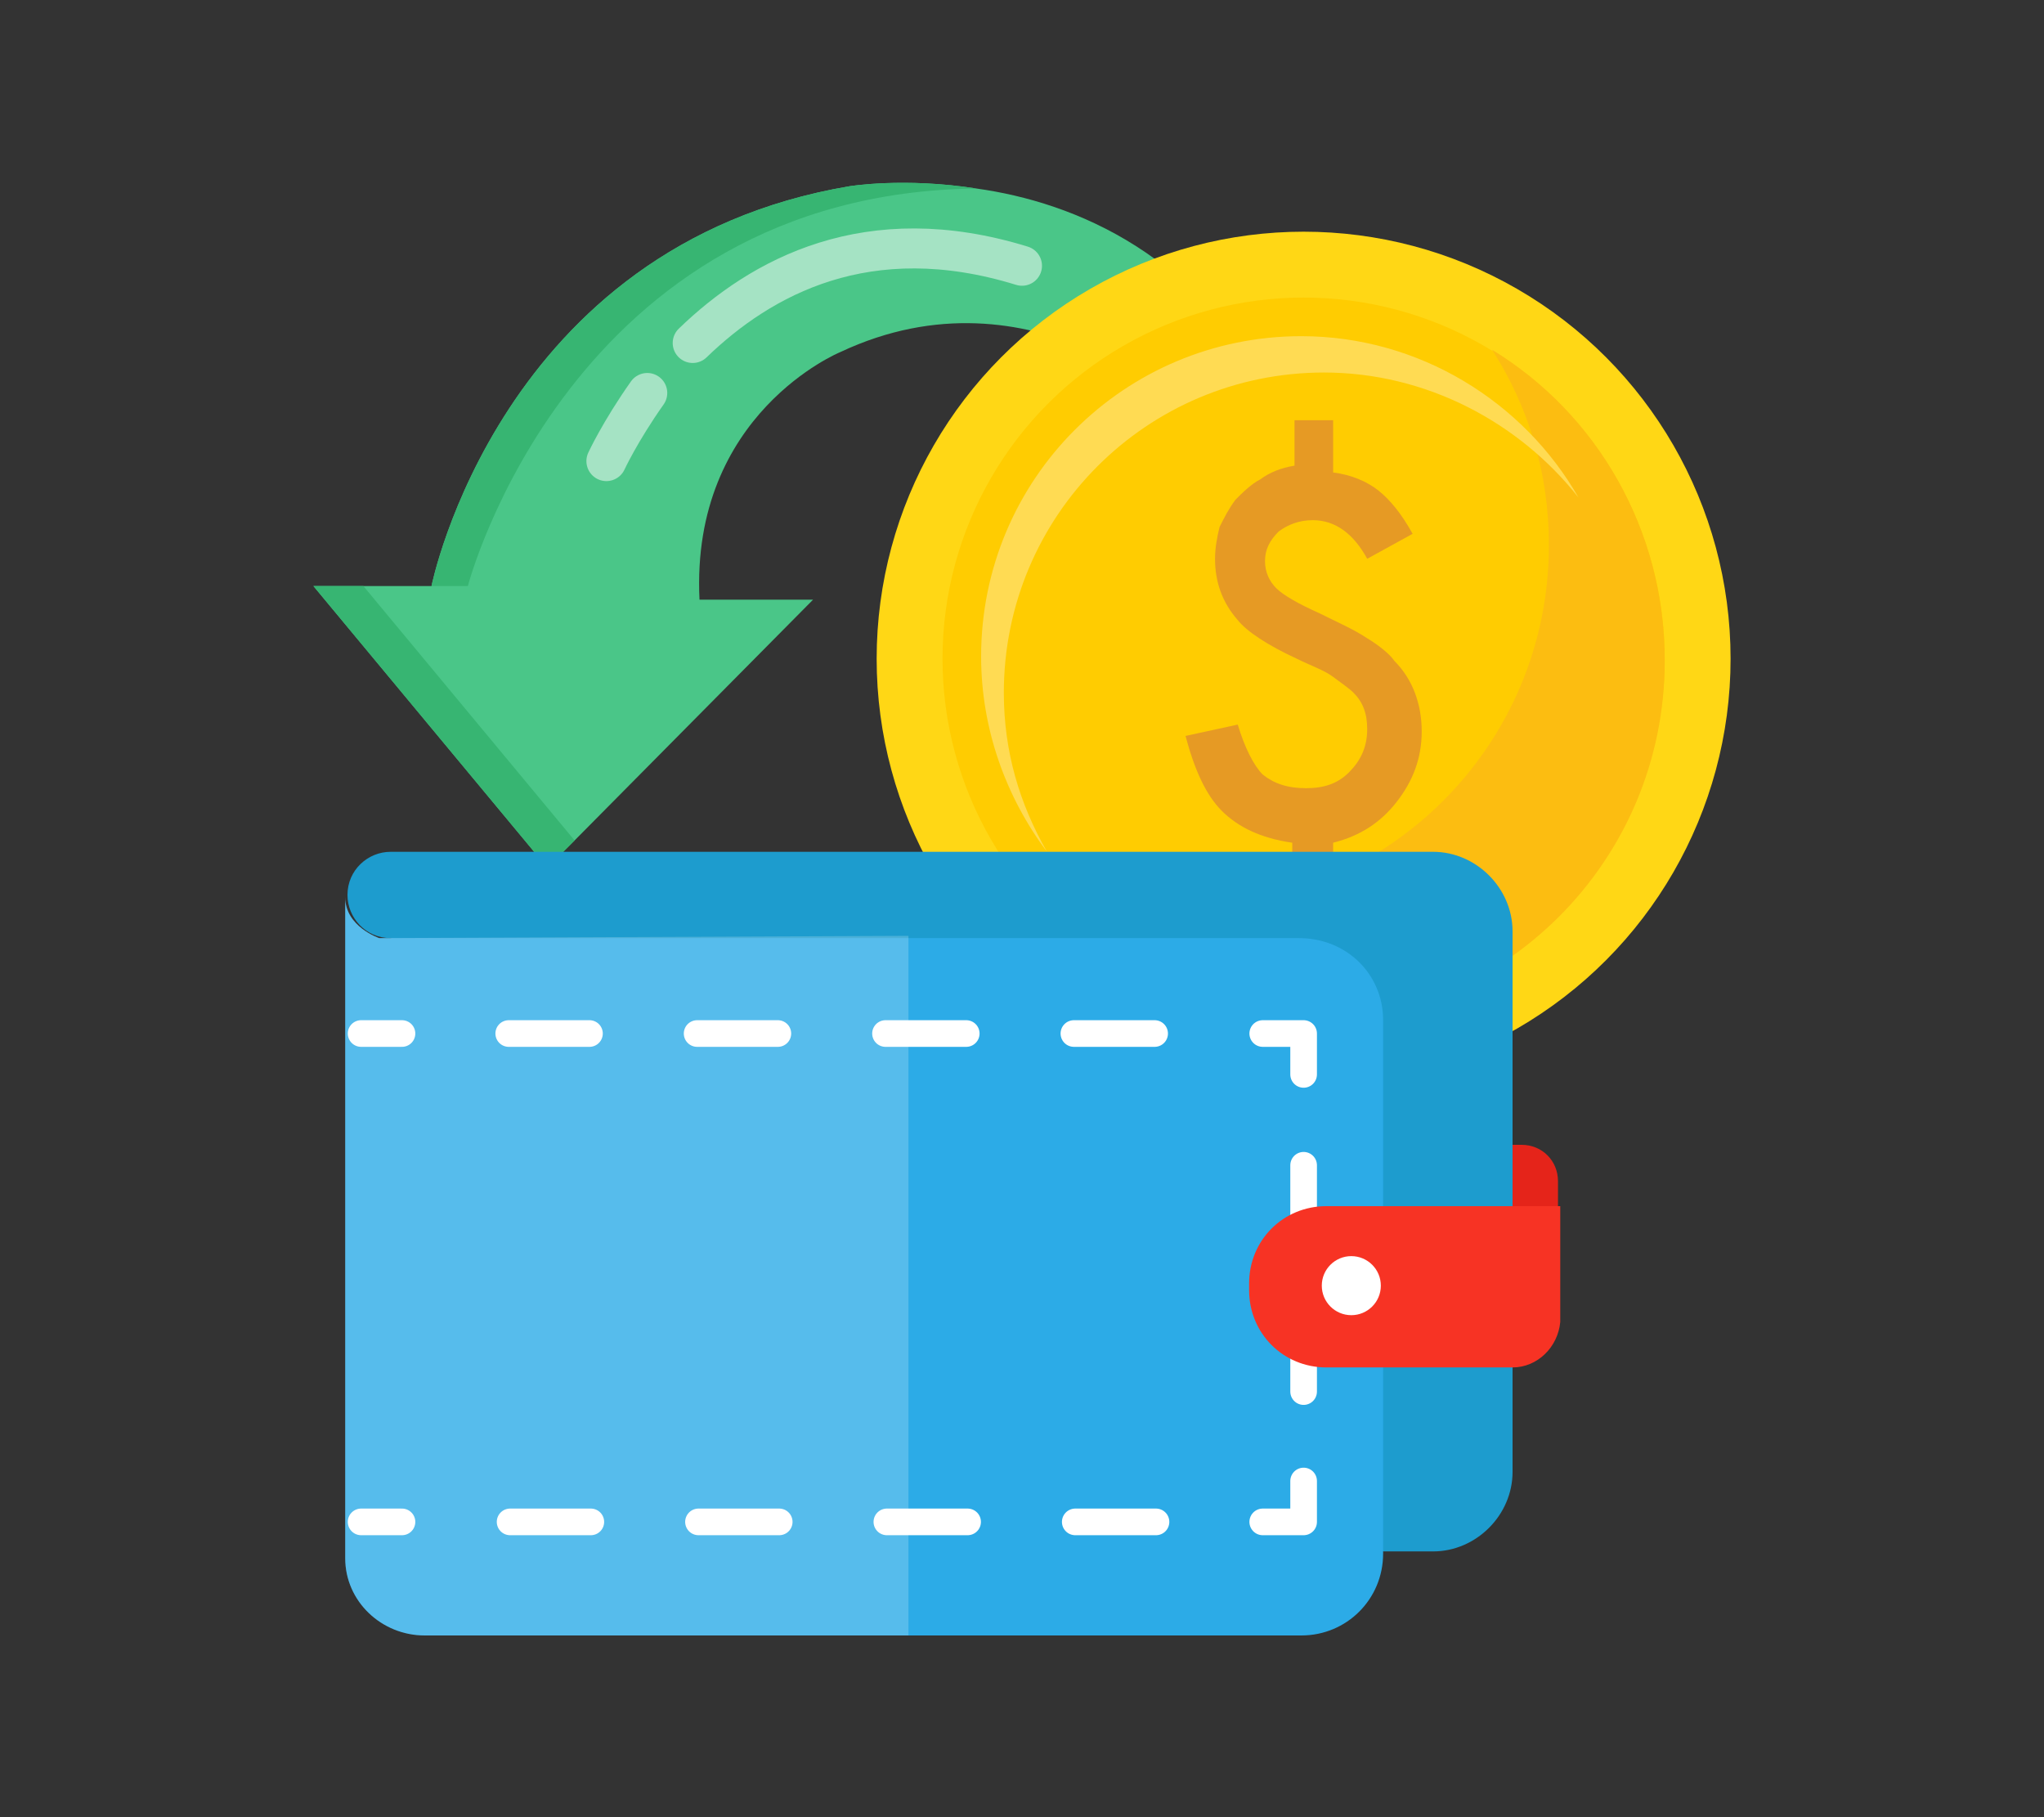 <?xml version="1.0" encoding="utf-8"?>
<!-- Generator: Adobe Illustrator 22.1.0, SVG Export Plug-In . SVG Version: 6.00 Build 0)  -->
<svg version="1.1" id="Layer_1" xmlns="http://www.w3.org/2000/svg" xmlns:xlink="http://www.w3.org/1999/xlink" x="0px" y="0px"
	 viewBox="0 0 90 80" style="enable-background:new 0 0 90 80;" xml:space="preserve">
<rect x="0" y="0" width="90" height="80" fill="#333333" stroke="none"/>
<style type="text/css">
	.st0{fill:#4AC688;}
	.st1{fill:#37B572;}
	.st2{fill:#FFD715;}
	.st3{fill:#FFCC01;}
	.st4{fill:#FCBD11;}
	.st5{fill:#FFDB53;}
	.st6{fill:#E69A24;}
	.st7{fill:#1D9CCE;}
	.st8{fill:#E5241A;}
	.st9{fill:#2CABE7;}
	.st10{fill:none;stroke:#FFFFFF;stroke-width:1.173;stroke-linecap:round;stroke-linejoin:round;}
	.st11{fill:none;stroke:#FFFFFF;stroke-width:1.173;stroke-linecap:round;stroke-linejoin:round;stroke-dasharray:3.555,4.74;}
	.st12{fill:none;stroke:#FFFFFF;stroke-width:1.173;stroke-linecap:round;stroke-linejoin:round;stroke-dasharray:2.989,3.985;}
	.st13{fill:#F73324;}
	.st14{fill:#FFFFFF;}
	.st15{opacity:0.2;fill:#FFFFFF;enable-background:new    ;}
	.st16{opacity:0.5;}
	.st17{fill:none;stroke:#FFFFFF;stroke-width:1.76;stroke-linecap:round;stroke-linejoin:round;stroke-miterlimit:10;}
</style>
<g>
	<g>
		<path class="st0" d="M56.3,18.1l-4,0.1c0,0-6.8-6.7-15.3-2.7c0,0-6.6,2.7-6.2,10.9h5L25.3,37l-1.2,1.2L13.8,25.8H19
			c0,0,3-15,18.4-17.6c0,0,2.4-0.4,5.6,0.1C47.3,8.9,53,11.2,56.3,18.1z"/>
		<polygon class="st1" points="25.3,37 24.1,38.2 13.8,25.8 16,25.8 		"/>
		<path class="st1" d="M43,8.3C25.1,8.5,20.6,25.8,20.6,25.8H19c0,0,3-15,18.4-17.6C37.4,8.2,39.8,7.8,43,8.3z"/>
	</g>
	<g>
		<g>
			<circle class="st2" cx="57.4" cy="29" r="18.8"/>
		</g>
		<g>
			<circle class="st3" cx="57.4" cy="29" r="15.9"/>
		</g>
		<g>
			<path class="st4" d="M65.7,15.4c1.6,2.5,2.5,5.4,2.5,8.6c0,8.8-7.1,15.9-15.9,15.9c-3.1,0-5.9-0.9-8.3-2.4
				C46.8,42,51.7,45,57.4,45c8.8,0,15.9-7.1,15.9-15.9C73.3,23.3,70.3,18.2,65.7,15.4z"/>
		</g>
		<g>
			<path class="st5" d="M44.2,30.5c0-7.8,6.3-14.1,14.1-14.1c4.5,0,8.6,2.2,11.2,5.5c-2.4-4.2-7-7.1-12.2-7.1
				c-7.8,0-14.1,6.3-14.1,14.1c0,3.2,1.1,6.2,2.9,8.6C44.9,35.4,44.2,33.1,44.2,30.5z"/>
		</g>
		<path class="st6" d="M58.7,18.8v2c0.8,0.1,1.5,0.4,2,0.8s1,1,1.5,1.9l-2,1.1c-0.6-1.1-1.4-1.7-2.4-1.7c-0.6,0-1.1,0.2-1.5,0.5
			c-0.4,0.4-0.6,0.8-0.6,1.3s0.2,0.9,0.5,1.2c0.3,0.3,1,0.7,1.9,1.1c0.8,0.4,1.5,0.7,2.1,1.1c0.5,0.3,1,0.7,1.2,1
			c0.8,0.8,1.2,1.9,1.2,3.1c0,1.2-0.4,2.2-1.1,3.1c-0.7,0.9-1.6,1.5-2.8,1.8v2.1h-1.8v-2.1c-1.4-0.2-2.4-0.7-3.1-1.4
			c-0.7-0.7-1.2-1.8-1.6-3.3l2.3-0.5c0.3,1,0.7,1.8,1.1,2.2c0.5,0.4,1.1,0.6,1.9,0.6c0.8,0,1.4-0.2,1.9-0.7s0.8-1.1,0.8-1.9
			c0-0.7-0.2-1.2-0.6-1.6c-0.2-0.2-0.5-0.4-0.9-0.7c-0.4-0.3-1-0.5-1.6-0.8c-1.3-0.6-2.2-1.2-2.6-1.7c-0.7-0.8-1-1.7-1-2.7
			c0-0.5,0.1-1,0.2-1.4c0.2-0.4,0.4-0.8,0.7-1.2c0.3-0.3,0.7-0.7,1.1-0.9c0.4-0.3,0.9-0.5,1.5-0.6v-2h1.7V18.8z"/>
	</g>
	<path class="st7" d="M17.2,41.3c-1.1,0-1.9-0.9-1.9-1.9l0,0c0-1.1,0.9-1.9,1.9-1.9h45.9c1.9,0,3.5,1.6,3.5,3.5v23.8
		c0,1.9-1.6,3.5-3.5,3.5h-2.2L17.2,41.3z"/>
	<path class="st8" d="M68.6,53.1h-2v-2.7H67c0.9,0,1.6,0.7,1.6,1.6V53.1z"/>
	<path class="st9" d="M60.9,44.9v23.5c0,2-1.6,3.6-3.6,3.6H18.7c-1.9,0-3.5-1.5-3.5-3.4c0,0,0-27.4,0-29.1c0,1.3,1.5,1.8,1.5,1.8
		h23.2h17.3C59.3,41.3,60.9,42.9,60.9,44.9z"/>
	<g>
		<g>
			<line class="st10" x1="15.9" y1="45.5" x2="17.7" y2="45.5"/>
			<line class="st11" x1="22.4" y1="45.5" x2="53.3" y2="45.5"/>
			<polyline class="st10" points="55.6,45.5 57.4,45.5 57.4,47.3 			"/>
			<line class="st12" x1="57.4" y1="51.3" x2="57.4" y2="63.2"/>
			<polyline class="st10" points="57.4,65.2 57.4,67 55.6,67 			"/>
			<line class="st11" x1="50.9" y1="67" x2="20.1" y2="67"/>
			<line class="st10" x1="17.7" y1="67" x2="15.9" y2="67"/>
		</g>
	</g>
	<path class="st13" d="M66.6,60.2h-8.2c-1.9,0-3.4-1.5-3.4-3.4v-0.3c0-1.9,1.5-3.4,3.4-3.4h10.3v5.1C68.6,59.3,67.7,60.2,66.6,60.2z
		"/>
	<circle class="st14" cx="59.5" cy="56.6" r="1.3"/>
	<path class="st15" d="M40,41.2V72H18.7c-1.9,0-3.5-1.5-3.5-3.4c0,0,0-27.4,0-29.1c0,1.3,1.5,1.8,1.5,1.8L40,41.2z"/>
	<g class="st16">
		<path class="st17" d="M30.5,15.1c3-2.9,7.7-5.5,14.5-3.4"/>
		<path class="st17" d="M26.7,20.3c0,0,0.6-1.3,1.8-3"/>
	</g>
</g>
</svg>
